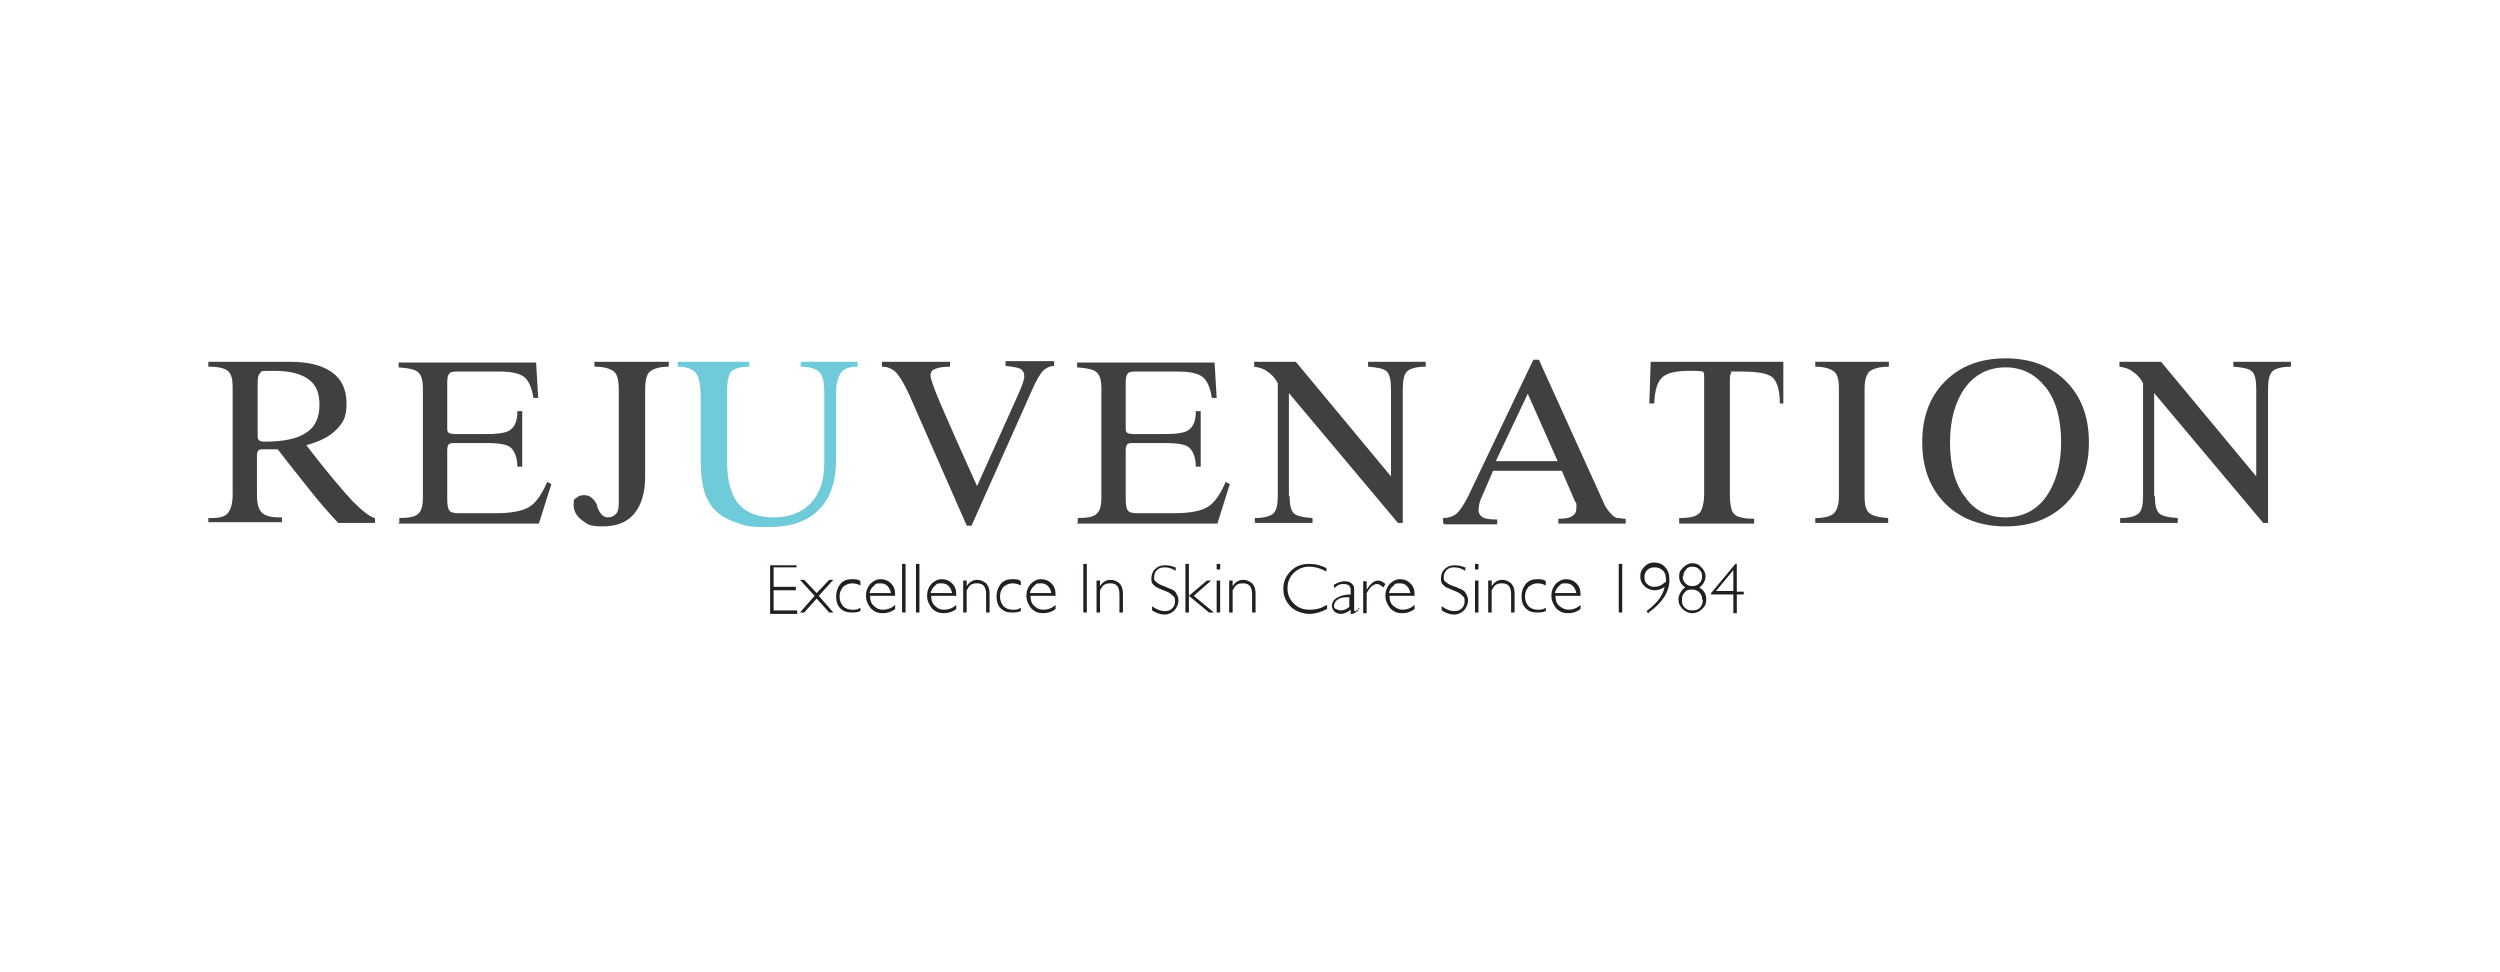 <?xml version="1.0" encoding="UTF-8"?> <svg xmlns="http://www.w3.org/2000/svg" id="Layer_1" version="1.1" viewBox="0 0 360 140"><defs><style> .st0 { fill: #231f20; } .st1 { fill: #404041; } .st2 { fill: #6fcbda; } </style></defs><g><path class="st1" d="M30,75.3v-.7h.4c1.2,0,2-.2,2.4-.7.4-.5.7-1.3.7-2.6v-15.6c0-1.1-.2-1.9-.7-2.3-.5-.4-1.4-.6-2.8-.6v-.7h11.8c2.6,0,4.6.5,6,1.5,1.4,1,2.1,2.5,2.1,4.5s-.5,2.8-1.5,3.8c-1,1-2.4,1.7-4.3,2.2,3,3.9,5.3,6.6,6.7,8.1,1.5,1.5,2.6,2.3,3.2,2.4v.7h-5.3c-1.4-1.5-2.9-3.2-4.3-5-1.4-1.8-2.9-3.6-4.4-5.6h-2.1c-.3,0-.6,0-.7.2-.1.1-.2.3-.2.6v5.7c0,1.3.2,2.1.7,2.6.5.5,1.3.7,2.6.7h.3v.7h-10.7ZM37.1,62.7c0,.3,0,.5.2.7.1.1.4.2.7.2,2.8,0,4.8-.4,6.1-1.3,1.3-.8,1.9-2.2,1.9-4s-.5-2.9-1.6-3.7-2.7-1.2-5-1.2-1.7.1-1.9.3c-.3.2-.4.7-.4,1.5v7.5Z"></path><path class="st1" d="M57.5,75.3v-.7c1.4,0,2.3-.2,2.7-.6.5-.4.7-1.2.7-2.4v-15.6c0-1.2-.2-2-.7-2.4-.4-.4-1.4-.6-2.8-.7v-.7h19.8l.3,5.1h-.7c-.2-1.5-.7-2.5-1.3-3-.6-.5-1.8-.8-3.5-.8h-5.9c-.7,0-1.2,0-1.4.3-.2.2-.3.6-.3,1.4v6.2c0,.5,0,.8.2.9.1.1.4.2.9.2h4.6c1.8,0,3-.2,3.5-.7.6-.5.9-1.3.9-2.6h.7v8h-.7c0-1.3-.4-2.2-.9-2.7-.5-.5-1.7-.7-3.5-.7h-4.6c-.4,0-.7,0-.9.2-.1.1-.2.4-.2.9v6.9c0,.9.1,1.4.3,1.7.2.3.7.4,1.3.4h5.4c2.2,0,3.8-.3,4.8-.9,1-.6,1.8-1.8,2.6-3.6l.6.3-1.8,5.7h-20.3Z"></path><path class="st1" d="M96.3,52.1v.7c-1.3,0-2.2.3-2.7.7-.5.4-.7,1.3-.7,2.7v12.4c0,2.3-.5,4.1-1.6,5.4-1,1.2-2.5,1.8-4.5,1.8s-2.2-.3-3-.9c-.8-.6-1.2-1.3-1.2-2.2s.1-.8.4-1c.3-.3.7-.4,1.1-.4s.8.1,1.1.4c.3.2.6.6.8,1.1,0,0,0,.1,0,.2.4,1,.9,1.5,1.5,1.5s.9-.2,1.2-.5c.3-.3.4-.8.4-1.5v-16.3c0-1.4-.2-2.3-.7-2.7-.5-.4-1.4-.7-2.8-.7v-.7h10.5Z"></path><path class="st2" d="M97.6,52.8v-.7h10.3v.7c-1.3,0-2.2.3-2.6.7-.4.5-.6,1.4-.6,2.9v10c0,2.7.5,4.7,1.6,6.1,1.1,1.3,2.8,2,5.1,2s4.1-.7,5.4-2.1c1.3-1.4,1.9-3.3,1.9-5.9v-10c0-1.4-.2-2.4-.7-2.9-.5-.5-1.4-.8-2.7-.8v-.7s8.2,0,8.2,0v.7c-1.2,0-2,.3-2.4.9-.4.5-.7,1.5-.7,2.8v9.5c0,3.3-.8,5.8-2.5,7.4-1.6,1.7-4.1,2.5-7.3,2.5s-3.1-.2-4.4-.6c-1.3-.4-2.4-1-3.2-1.8-.7-.7-1.3-1.7-1.6-2.8-.3-1.1-.5-2.5-.5-4.3v-8.7c0-2.1-.2-3.4-.7-4-.5-.6-1.4-.9-2.7-.9Z"></path><path class="st1" d="M139.3,75.9l-8.3-18.9c-.7-1.6-1.4-2.7-1.9-3.3-.6-.6-1.3-.9-2.1-.9v-.7h9.8v.7c-1.2,0-1.9.2-2.3.4-.4.2-.5.5-.5.9s.5,1.9,1.5,4.2c1,2.3,2.7,6.2,5.2,11.7l6.1-13.6c.2-.5.4-.9.5-1.3.1-.4.2-.6.2-.9,0-.5-.2-.9-.6-1.1-.4-.2-1.1-.3-2.1-.4v-.7s7,0,7,0v.7c-.6,0-1.2.3-1.6.7-.4.4-1,1.4-1.6,2.8l-8.7,19.5h-.7Z"></path><path class="st1" d="M155.2,75.3v-.7c1.4,0,2.3-.2,2.7-.6.5-.4.7-1.2.7-2.4v-15.6c0-1.2-.2-2-.7-2.4-.4-.4-1.4-.6-2.8-.7v-.7h19.8l.3,5.1h-.7c-.2-1.5-.7-2.5-1.3-3-.6-.5-1.8-.8-3.5-.8h-5.9c-.7,0-1.2,0-1.4.3-.2.2-.3.6-.3,1.4v6.2c0,.5,0,.8.2.9.1.1.4.2.9.2h4.6c1.8,0,3-.2,3.5-.7.6-.5.9-1.3.9-2.6h.7v8h-.7c0-1.3-.4-2.2-.9-2.7-.5-.5-1.7-.7-3.5-.7h-4.6c-.4,0-.7,0-.9.2-.1.1-.2.4-.2.9v6.9c0,.9.1,1.4.3,1.7.2.3.7.4,1.3.4h5.4c2.2,0,3.8-.3,4.8-.9,1-.6,1.8-1.8,2.6-3.6l.6.3-1.8,5.7h-20.3Z"></path><path class="st1" d="M185.7,71.4c0,1.3.2,2.1.6,2.5.4.4,1.3.6,2.7.7v.7h-8.3v-.7c1.4,0,2.3-.3,2.7-.7.4-.4.6-1.2.6-2.5v-16.2c-.4-.8-.9-1.3-1.5-1.7-.5-.4-1.2-.6-1.9-.7v-.7h6l13.7,16.5v-12.6c0-1.3-.2-2.1-.6-2.5-.4-.4-1.3-.6-2.7-.7v-.7h8.3v.7c-1.4,0-2.3.3-2.7.7-.4.4-.6,1.2-.6,2.5v19.3h-.7l-15.7-18.7v14.8Z"></path><path class="st1" d="M207.8,75.3v-.7c.7,0,1.4-.2,1.9-.6.5-.4,1-1.2,1.6-2.3l9.5-19.9h.8l9.2,20.3c.2.5.4.9.7,1.3.2.3.5.6.7.8.2.2.5.4.8.4.3,0,.7.1,1.1.1v.7h-9.7v-.7c1,0,1.6-.1,2-.4.4-.2.6-.6.6-1.1s0-.3,0-.5c0-.2,0-.3-.2-.5l-1.9-4.4h-9.9l-1.6,3.7c-.2.4-.3.8-.4,1.1,0,.3-.1.6-.1.8,0,.5.2.8.6,1.1.4.2,1,.3,1.9.3h.2v.7h-7.6ZM215.5,66.4h8.8l-4.3-9.7-4.6,9.7Z"></path><path class="st1" d="M241.8,75.3v-.7c1.5,0,2.4-.2,2.9-.7.4-.4.7-1.4.7-2.9v-16.6c0-.5,0-.8-.2-.9-.1,0-.6-.1-1.2-.1h-.6c-2.1,0-3.4.3-4.1,1s-1,1.9-1.1,3.7h-.7l.2-6h19.1v6c.1,0-.5,0-.5,0,0-1.9-.4-3.1-1-3.7-.6-.6-2.1-.9-4.6-.9s-1.2,0-1.4.2c-.1.1-.2.4-.2.9v16.4c0,1.7.2,2.7.7,3.1.5.4,1.4.6,2.8.6v.7s-10.8,0-10.8,0Z"></path><path class="st1" d="M261.4,75.3v-.7c1.4,0,2.3-.3,2.7-.7s.7-1.2.7-2.4v-15.6c0-1.2-.2-2-.7-2.4-.5-.4-1.4-.7-2.7-.7v-.7h10.6v.7c-1.4,0-2.3.3-2.8.7-.4.4-.7,1.2-.7,2.4v15.6c0,1.2.2,2,.7,2.4.5.4,1.4.6,2.7.7v.7s-10.5,0-10.5,0Z"></path><path class="st1" d="M276.8,63.7c0-3.7,1.1-6.6,3.3-8.8,2.2-2.2,5.1-3.3,8.7-3.3s6.5,1.1,8.7,3.3c2.2,2.2,3.3,5.1,3.3,8.8s-1.1,6.6-3.3,8.8c-2.2,2.2-5.1,3.3-8.7,3.3s-6.5-1.1-8.7-3.3c-2.2-2.2-3.3-5.2-3.3-8.8ZM280.8,63.7c0,3.3.7,6,2.2,7.9,1.4,2,3.4,2.9,5.8,2.9s4.4-1,5.8-2.9c1.4-2,2.2-4.6,2.2-7.9s-.7-6-2.2-7.9-3.4-2.9-5.8-2.9-4.4,1-5.8,2.9c-1.4,1.9-2.2,4.6-2.2,7.9Z"></path><path class="st1" d="M310.3,71.4c0,1.3.2,2.1.6,2.5.4.4,1.3.6,2.7.7v.7h-8.3v-.7c1.4,0,2.3-.3,2.7-.7.4-.4.6-1.2.6-2.5v-16.2c-.4-.8-.9-1.3-1.5-1.7-.5-.4-1.2-.6-1.9-.7v-.7h6l13.7,16.5v-12.6c0-1.3-.2-2.1-.6-2.5-.4-.4-1.3-.6-2.7-.7v-.7h8.3v.7c-1.4,0-2.3.3-2.7.7-.4.4-.6,1.2-.6,2.5v19.3h-.7l-15.7-18.7v14.8Z"></path></g><g><path class="st0" d="M114.7,81.2v.5h-3.3v2.8h3.2v.5h-3.2v2.9h3.4v.5h-3.9v-7h3.8Z"></path><path class="st0" d="M117.6,86.2l-1.8,2h-.6l2.1-2.4-2.1-2.3h.6l1.8,1.9,1.8-1.9h.6l-2.1,2.3,2.1,2.4h-.6l-1.8-2Z"></path><path class="st0" d="M123.9,83.8v.5c-.4-.2-.8-.3-1.2-.3-.5,0-.9.2-1.3.5-.3.4-.5.8-.5,1.4s.2,1,.5,1.4c.3.3.8.5,1.3.5s.8,0,1.2-.3v.5c-.5.2-.9.2-1.3.2-.7,0-1.2-.2-1.6-.6s-.6-1-.6-1.7.2-1.3.6-1.8c.4-.5,1-.7,1.6-.7s.8,0,1.2.2Z"></path><path class="st0" d="M128.9,85.8h-3.6c0,0,0,.2,0,.2,0,.5.2,1,.6,1.3.4.4.8.5,1.3.5s1.2-.2,1.7-.7v.6c-.5.4-1.1.6-1.8.6s-1.2-.2-1.7-.7c-.4-.5-.7-1.1-.7-1.8s.2-1.2.6-1.7c.4-.4.9-.7,1.5-.7s1.1.2,1.5.6c.4.4.6.9.6,1.6ZM125.3,85.4h3c-.2-.9-.7-1.4-1.5-1.4s-.7.1-1,.4c-.3.2-.5.6-.6,1Z"></path><path class="st0" d="M130.4,81.2v7h-.5v-7h.5Z"></path><path class="st0" d="M132.4,81.2v7h-.5v-7h.5Z"></path><path class="st0" d="M137.7,85.8h-3.6c0,0,0,.2,0,.2,0,.5.2,1,.6,1.3.4.4.8.5,1.3.5s1.2-.2,1.7-.7v.6c-.5.4-1.1.6-1.8.6s-1.2-.2-1.7-.7c-.4-.5-.7-1.1-.7-1.8s.2-1.2.6-1.7c.4-.4.9-.7,1.5-.7s1.1.2,1.5.6c.4.4.6.9.6,1.6ZM134.1,85.4h3c-.2-.9-.7-1.4-1.5-1.4s-.7.1-1,.4c-.3.2-.5.6-.6,1Z"></path><path class="st0" d="M139.2,83.6v.8h0c.4-.6.9-.9,1.5-.9s.9.2,1.3.5c.3.3.5.8.5,1.4v2.8h-.5v-2.6c0-1.1-.4-1.6-1.3-1.6s-1.1.3-1.5,1v3.2h-.5v-4.6h.5Z"></path><path class="st0" d="M147,83.8v.5c-.4-.2-.8-.3-1.2-.3-.5,0-.9.2-1.3.5-.3.4-.5.8-.5,1.4s.2,1,.5,1.4c.3.3.8.5,1.3.5s.8,0,1.2-.3v.5c-.5.2-.9.2-1.3.2-.7,0-1.2-.2-1.6-.6s-.6-1-.6-1.7.2-1.3.6-1.8c.4-.5,1-.7,1.6-.7s.8,0,1.2.2Z"></path><path class="st0" d="M152,85.8h-3.6c0,0,0,.2,0,.2,0,.5.2,1,.6,1.3.4.4.8.5,1.3.5s1.2-.2,1.7-.7v.6c-.5.4-1.1.6-1.8.6s-1.2-.2-1.7-.7c-.4-.5-.7-1.1-.7-1.8s.2-1.2.6-1.7c.4-.4.9-.7,1.5-.7s1.1.2,1.5.6c.4.4.6.9.6,1.6ZM148.4,85.4h3c-.2-.9-.7-1.4-1.5-1.4s-.7.1-1,.4c-.3.2-.5.6-.6,1Z"></path><path class="st0" d="M156.5,81.2v7h-.5v-7h.5Z"></path><path class="st0" d="M158.4,83.6v.8h0c.4-.6.9-.9,1.5-.9s.9.2,1.3.5c.3.3.5.8.5,1.4v2.8h-.5v-2.6c0-1.1-.4-1.6-1.3-1.6s-1.1.3-1.5,1v3.2h-.5v-4.6h.5Z"></path><path class="st0" d="M169.3,81.6v.6c-.6-.4-1.1-.5-1.6-.5s-.8.1-1.1.4c-.3.3-.4.6-.4,1s0,.5.3.7c.2.2.5.4,1.1.6.5.2.9.4,1.2.5.2.1.5.3.6.6.2.3.3.6.3,1s-.2,1-.6,1.4c-.4.4-.9.6-1.4.6s-1.2-.2-1.8-.6v-.6c.7.5,1.3.7,1.8.7s.8-.1,1.1-.4c.3-.3.4-.6.4-1s0-.6-.3-.8c-.2-.2-.5-.5-1.1-.7s-.9-.4-1.2-.5c-.2-.1-.4-.3-.6-.5-.2-.2-.2-.5-.2-.9s.2-1,.6-1.3c.4-.4.9-.5,1.4-.5s1.1.1,1.6.4Z"></path><path class="st0" d="M171.2,81.2v7h-.5v-7h.5ZM174.4,83.6l-2.5,2.2,2.9,2.4h-.7l-2.9-2.4,2.6-2.2h.6Z"></path><path class="st0" d="M175.7,81.2v.8h-.5v-.8h.5ZM175.7,83.6v4.6h-.5v-4.6h.5Z"></path><path class="st0" d="M177.5,83.6v.8h0c.4-.6.9-.9,1.5-.9s.9.2,1.3.5c.3.3.5.8.5,1.4v2.8h-.5v-2.6c0-1.1-.4-1.6-1.3-1.6s-1.1.3-1.5,1v3.2h-.5v-4.6h.5Z"></path><path class="st0" d="M191,81.7v.6c-.9-.5-1.7-.7-2.5-.7s-1.6.3-2.2.9c-.6.6-.9,1.3-.9,2.2s.3,1.6.9,2.2c.6.6,1.3.9,2.3.9s1.6-.2,2.5-.7v.6c-.8.4-1.7.7-2.5.7s-2-.3-2.7-1c-.7-.7-1.1-1.5-1.1-2.6s.4-1.9,1.1-2.6c.7-.7,1.6-1,2.6-1s1.6.2,2.5.6Z"></path><path class="st0" d="M195.6,87.5v.4c-.4.3-.7.5-.9.5s-.2,0-.2-.1,0-.2,0-.5c-.5.4-1,.6-1.4.6s-.6-.1-.9-.3c-.2-.2-.4-.5-.4-.8,0-.5.2-.9.7-1.2.5-.3,1.1-.5,2-.5v-.6c0-.6-.3-.9-1-.9s-.9.2-1.4.6v-.5c.5-.3,1-.5,1.5-.5s.8.1,1,.3c.3.2.4.5.4.9v2.9c0,.2,0,.2.1.2s.3-.1.7-.4ZM194.3,87.4v-1.4c-.6,0-1.2,0-1.6.3-.4.2-.6.6-.6.9s0,.4.3.5c.2.1.4.2.7.2.4,0,.9-.2,1.3-.6Z"></path><path class="st0" d="M199.5,84.1l-.3.5c-.4-.4-.7-.5-.9-.5-.5,0-1,.4-1.5,1.3v2.9h-.5v-4.6h.5v1.2h0c.6-.9,1.1-1.3,1.6-1.3s.7.2,1.1.5Z"></path><path class="st0" d="M203.7,85.8h-3.6c0,0,0,.2,0,.2,0,.5.2,1,.6,1.3s.8.5,1.3.5,1.2-.2,1.7-.7v.6c-.5.4-1.1.6-1.8.6s-1.2-.2-1.7-.7c-.4-.5-.7-1.1-.7-1.8s.2-1.2.6-1.7c.4-.4.9-.7,1.5-.7s1.1.2,1.5.6c.4.4.6.9.6,1.6ZM200.1,85.4h3c-.2-.9-.7-1.4-1.5-1.4s-.7.1-1,.4c-.3.2-.5.6-.6,1Z"></path><path class="st0" d="M211,81.6v.6c-.6-.4-1.1-.5-1.6-.5s-.8.1-1.1.4-.4.6-.4,1,0,.5.3.7c.2.2.5.4,1.1.6s.9.4,1.2.5c.2.1.5.3.6.6.2.3.3.6.3,1s-.2,1-.6,1.4c-.4.4-.9.6-1.4.6s-1.2-.2-1.8-.6v-.6c.7.5,1.3.7,1.8.7s.8-.1,1.1-.4c.3-.3.4-.6.4-1s0-.6-.3-.8c-.2-.2-.5-.5-1.1-.7-.5-.2-.9-.4-1.2-.5-.2-.1-.4-.3-.6-.5-.2-.2-.2-.5-.2-.9s.2-1,.6-1.3c.4-.4.9-.5,1.4-.5s1.1.1,1.6.4Z"></path><path class="st0" d="M212.9,81.2v.8h-.5v-.8h.5ZM212.9,83.6v4.6h-.5v-4.6h.5Z"></path><path class="st0" d="M214.8,83.6v.8h0c.4-.6.9-.9,1.5-.9s.9.2,1.3.5c.3.3.5.8.5,1.4v2.8h-.5v-2.6c0-1.1-.4-1.6-1.3-1.6s-1.1.3-1.5,1v3.2h-.5v-4.6h.5Z"></path><path class="st0" d="M222.6,83.8v.5c-.4-.2-.8-.3-1.2-.3-.5,0-.9.2-1.3.5-.3.4-.5.8-.5,1.4s.2,1,.5,1.4c.3.3.8.5,1.3.5s.8,0,1.2-.3v.5c-.5.2-.9.2-1.3.2-.7,0-1.2-.2-1.6-.6-.4-.4-.6-1-.6-1.7s.2-1.3.6-1.8c.4-.5,1-.7,1.6-.7s.8,0,1.2.2Z"></path><path class="st0" d="M227.6,85.8h-3.6c0,0,0,.2,0,.2,0,.5.2,1,.6,1.3s.8.5,1.3.5,1.2-.2,1.7-.7v.6c-.5.4-1.1.6-1.8.6s-1.2-.2-1.7-.7c-.4-.5-.7-1.1-.7-1.8s.2-1.2.6-1.7c.4-.4.9-.7,1.5-.7s1.1.2,1.5.6c.4.4.6.9.6,1.6ZM224,85.4h3c-.2-.9-.7-1.4-1.5-1.4s-.7.1-1,.4c-.3.2-.5.6-.6,1Z"></path><path class="st0" d="M233.6,81.2v7h-.5v-7h.5Z"></path><path class="st0" d="M237.4,88.4l-.3-.4c1.5-1.1,2.4-2.3,2.6-3.5-.5.4-1.1.5-1.5.5s-1-.2-1.4-.6c-.4-.4-.6-.8-.6-1.4s.2-1,.6-1.4c.4-.4.8-.6,1.4-.6s1.2.2,1.6.7c.4.4.6,1,.6,1.8,0,1.7-1,3.3-3,4.7ZM239.9,83.9c0-.1,0-.2,0-.3,0-.6-.1-1.1-.4-1.4-.3-.3-.7-.5-1.2-.5s-.8.1-1.1.4c-.3.3-.4.6-.4,1s.1.8.4,1c.3.3.6.4,1,.4.6,0,1.1-.2,1.6-.7Z"></path><path class="st0" d="M242.7,84.6c-.6-.4-.9-.9-.9-1.6s.2-.9.6-1.3c.4-.4.8-.6,1.3-.6s1,.2,1.3.6c.4.4.6.8.6,1.3s-.3,1.2-.9,1.6c.7.4,1,1,1,1.7s-.2,1-.6,1.4c-.4.4-.9.6-1.4.6s-1-.2-1.4-.6c-.4-.4-.6-.8-.6-1.4s.4-1.4,1.1-1.8ZM245.1,86.3c0-.4-.1-.7-.4-1s-.6-.4-1.1-.4-.8.1-1,.4c-.3.3-.4.6-.4,1.1s.1.8.4,1.1c.3.3.6.4,1.1.4s.8-.1,1.1-.4c.3-.3.4-.7.4-1.1ZM242.3,83c0,.4.1.7.4,1,.3.3.6.4,1,.4s.7-.1,1-.4c.3-.3.4-.6.4-1s-.1-.7-.4-1c-.3-.3-.6-.4-1-.4s-.7.1-.9.4c-.3.3-.4.6-.4,1Z"></path><path class="st0" d="M250.1,81.2v4h1v.4h-1v2.7h-.5v-2.7h-3.2v-.2l3.5-4.2h.2ZM249.6,85.1v-3l-2.5,3h2.5Z"></path></g></svg> 
